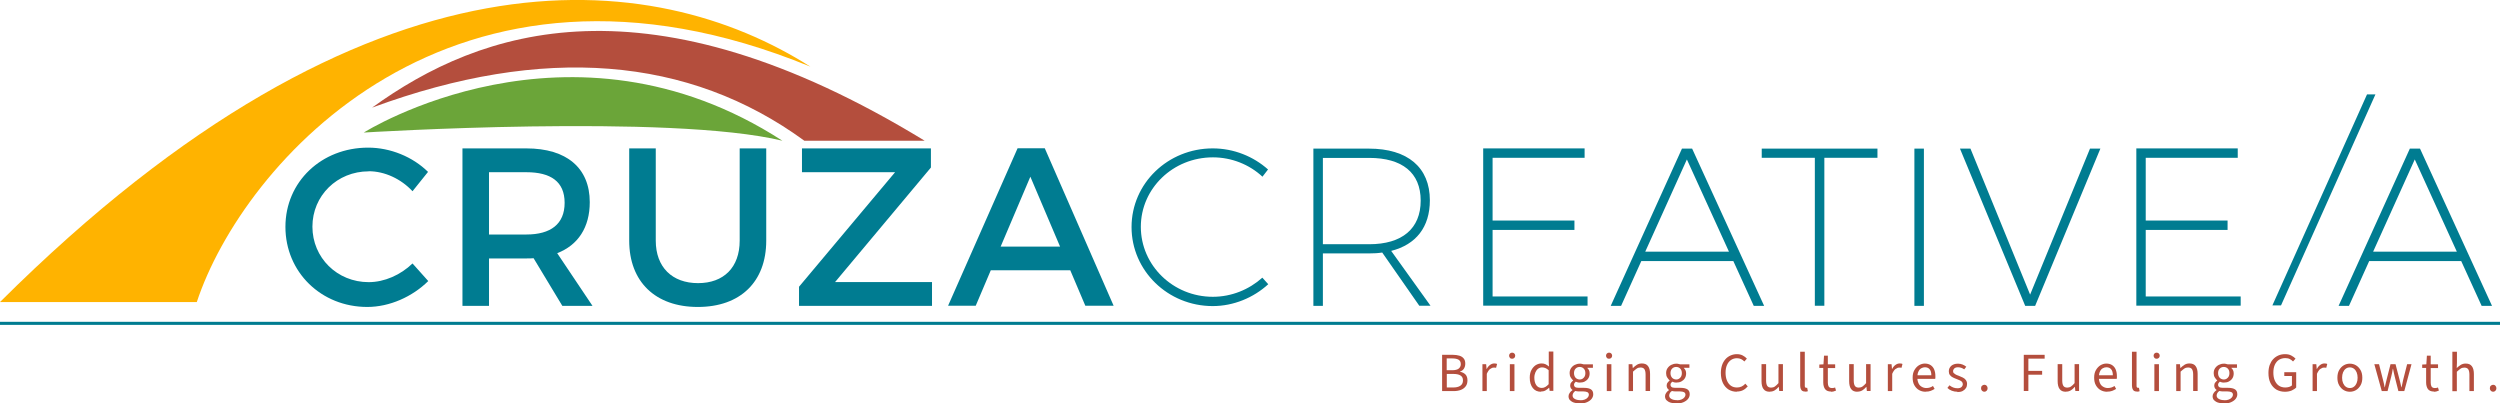 <?xml version="1.0" encoding="UTF-8"?> <svg xmlns="http://www.w3.org/2000/svg" id="Website_Header" version="1.1" viewBox="0 0 228.78 36.92"><defs><style> .st0 { fill: #b44e3d; } .st1 { fill: #007c91; } .st2 { fill: #ffb300; } .st3 { fill: #6ba539; } .st4 { fill: none; stroke: #007c91; stroke-miterlimit: 10; stroke-width: .28px; } </style></defs><g><path class="st1" d="M33.74,15.68c-2.88,0-5.15,2.22-5.15,5.06s2.26,5.08,5.15,5.08c1.44,0,2.92-.66,4.01-1.71l1.44,1.61c-1.46,1.44-3.54,2.37-5.58,2.37-4.22,0-7.49-3.19-7.49-7.33s3.31-7.25,7.57-7.25c2.04,0,4.08.84,5.48,2.22l-1.42,1.77c-1.05-1.13-2.55-1.83-4.01-1.83Z"></path><path class="st1" d="M51.46,27.99l-2.63-4.36c-.21.02-.43.02-.66.02h-3.42v4.34h-2.43v-14.41h5.85c3.68,0,5.8,1.79,5.8,4.92,0,2.31-1.07,3.93-2.98,4.67l3.23,4.82h-2.76ZM48.17,21.46c2.22,0,3.5-.95,3.5-2.9s-1.28-2.8-3.5-2.8h-3.42v5.7h3.42Z"></path><path class="st1" d="M63.88,25.91c2.35,0,3.81-1.44,3.81-3.89v-8.44h2.43v8.44c0,3.77-2.37,6.07-6.26,6.07s-6.28-2.31-6.28-6.07v-8.44h2.43v8.44c0,2.43,1.5,3.89,3.87,3.89Z"></path><path class="st1" d="M85.19,13.58v1.75l-8.77,10.48h8.87v2.18h-12.17v-1.75l8.79-10.48h-8.52v-2.18h11.79Z"></path><path class="st1" d="M97.94,24.73h-7.27l-1.38,3.25h-2.53l6.36-14.41h2.49l6.3,14.41h-2.59l-1.38-3.25ZM97.01,22.57l-2.72-6.4-2.72,6.4h5.43Z"></path><path class="st1" d="M110.99,14.4c-3.64,0-6.59,2.84-6.59,6.36s2.94,6.4,6.59,6.4c1.71,0,3.31-.66,4.53-1.75l.54.6c-1.34,1.23-3.17,2-5.08,2-4.1,0-7.43-3.23-7.43-7.23s3.33-7.2,7.43-7.2c1.93,0,3.73.74,5.06,1.93l-.51.66c-1.19-1.11-2.82-1.77-4.53-1.77Z"></path><path class="st1" d="M129.89,27.99l-3.4-4.88c-.39.06-.78.08-1.21.08h-4.22v4.8h-.87v-14.39h5.08c3.56,0,5.58,1.73,5.58,4.73,0,2.45-1.26,4.05-3.54,4.63l3.6,5.02h-1.03ZM125.3,22.35c3,0,4.71-1.42,4.71-3.99s-1.71-3.91-4.71-3.91h-4.24v7.9h4.24Z"></path><path class="st1" d="M145.01,13.6v.84h-8.42v5.74h7.49v.86h-7.49v6.09h8.69v.84h-9.55v-14.39h9.28Z"></path><path class="st1" d="M158.62,23.89h-8.42l-1.85,4.1h-.95l6.52-14.39h.93l6.59,14.39h-.95l-1.87-4.1ZM158.22,23.03l-3.85-8.44-3.81,8.44h7.66Z"></path><path class="st1" d="M171.81,13.6v.84h-4.86v13.54h-.87v-13.54h-4.86v-.84h10.58Z"></path><path class="st1" d="M176.06,13.6v14.39h-.87v-14.39h.87Z"></path><path class="st1" d="M180.32,13.6l5.46,13.36,5.48-13.36h.95l-5.97,14.39h-.91l-5.97-14.39h.97Z"></path><path class="st1" d="M204.78,13.6v.84h-8.42v5.74h7.49v.86h-7.49v6.09h8.69v.84h-9.55v-14.39h9.28Z"></path><path class="st1" d="M225.23,23.89h-8.42l-1.85,4.1h-.95l6.52-14.39h.93l6.59,14.39h-.95l-1.87-4.1ZM224.83,23.03l-3.85-8.44-3.81,8.44h7.66Z"></path></g><path class="st1" d="M217.38,8.64l-8.64,19.31h-.79l8.66-19.31h.77Z"></path><path class="st2" d="M0,27.64h18.01C22.13,15.14,41.31-7.38,74.16,6.1,59.94-2.94,34.06-6.27,0,27.64Z"></path><path class="st0" d="M84.63,12.88h-11.02c-10.57-7.72-23.85-8.83-39.56-3.03,9.96-7.2,25.18-12.47,50.57,3.03Z"></path><path class="st3" d="M33.29,12.13s18.8-11.89,38.31.75c-10.26-2.49-38.31-.75-38.31-.75Z"></path><line class="st4" y1="29.59" x2="228.78" y2="29.59"></line><g><path class="st0" d="M131.97,35.79v-3.32h.99c.22,0,.42.03.59.08.17.05.31.14.4.26.1.12.14.28.14.47,0,.17-.04.32-.12.45-.08.13-.2.22-.36.27v.02c.21.04.37.12.5.25.12.13.18.31.18.53s-.05.41-.16.55c-.11.15-.25.25-.44.33-.19.07-.41.11-.66.11h-1.06ZM132.39,33.88h.49c.28,0,.49-.05.61-.15s.19-.23.19-.4c0-.2-.07-.33-.2-.41-.13-.08-.33-.12-.58-.12h-.51v1.08ZM132.39,35.46h.58c.29,0,.51-.05.67-.16.16-.11.24-.27.24-.49,0-.21-.08-.36-.23-.45-.16-.1-.38-.14-.67-.14h-.58v1.25Z"></path><path class="st0" d="M135.66,35.79v-2.46h.34l.04.44h.01c.08-.16.18-.28.3-.37s.25-.14.39-.14c.05,0,.1,0,.14.01.04,0,.08.02.12.04l-.09.35s-.07-.02-.1-.02c-.03,0-.07,0-.12,0-.1,0-.21.04-.33.13-.11.08-.21.23-.3.44v1.58h-.42Z"></path><path class="st0" d="M138.38,32.83c-.08,0-.15-.02-.2-.08-.05-.05-.08-.12-.08-.2s.03-.15.08-.2c.05-.05.12-.08.2-.08s.15.03.2.08c.05.05.08.12.08.2s-.03.15-.08.2c-.05.05-.12.08-.2.08ZM138.17,35.79v-2.46h.42v2.46h-.42Z"></path><path class="st0" d="M141.01,35.85c-.31,0-.56-.11-.74-.34s-.28-.54-.28-.95c0-.27.05-.5.15-.69s.23-.34.39-.45c.16-.1.34-.16.53-.16.15,0,.27.02.37.07s.21.12.32.21l-.02-.42v-.95h.42v3.6h-.34l-.04-.29h-.01c-.09.09-.21.18-.33.25s-.26.1-.41.1ZM141.1,35.5c.11,0,.22-.03.32-.09.1-.06.2-.14.3-.25v-1.28c-.1-.09-.2-.16-.3-.2s-.2-.06-.3-.06c-.13,0-.25.04-.36.12s-.19.19-.25.33c-.06.14-.1.3-.1.49,0,.29.06.52.18.69.12.17.29.25.5.25Z"></path><path class="st0" d="M144.56,36.92c-.2,0-.38-.03-.53-.08s-.27-.13-.36-.22-.13-.22-.13-.36c0-.1.03-.2.1-.3.06-.1.15-.18.26-.26v-.02c-.06-.04-.11-.09-.15-.16-.04-.07-.06-.15-.06-.24,0-.1.03-.2.09-.27.06-.08.12-.14.18-.18v-.02c-.08-.07-.15-.16-.22-.27-.07-.11-.1-.24-.1-.39,0-.18.04-.33.13-.46s.2-.23.34-.3.29-.11.46-.11c.07,0,.13,0,.19.02s.11.03.16.04h.85v.32h-.51v.02c.06.05.11.12.15.2.04.08.06.18.06.29,0,.17-.04.33-.12.45-.08.13-.19.22-.32.29-.13.07-.29.1-.46.1-.06,0-.12,0-.19-.02-.06-.02-.12-.04-.18-.06-.04.04-.08.08-.11.12-.03.04-.05.1-.05.17,0,.08.03.14.09.19.06.05.18.08.34.08h.48c.29,0,.5.05.64.14.14.09.21.24.21.45,0,.15-.05.29-.15.42-.1.13-.25.23-.43.31-.19.08-.41.12-.66.12ZM144.62,36.63c.16,0,.29-.02.41-.07.12-.05.21-.11.27-.19.07-.08.1-.16.1-.24,0-.11-.04-.19-.13-.24-.09-.04-.21-.07-.37-.07h-.42s-.1,0-.15-.01-.11-.02-.17-.03c-.09.06-.16.13-.19.2s-.06.14-.06.21c0,.13.06.24.19.31.13.08.3.12.52.12ZM144.56,34.73c.09,0,.18-.02.26-.07s.14-.12.19-.2c.05-.09.07-.19.07-.31,0-.18-.05-.32-.15-.42-.1-.1-.22-.15-.37-.15s-.27.05-.37.15c-.1.1-.15.24-.15.42,0,.12.02.22.07.31.05.09.11.16.19.2s.17.07.26.07Z"></path><path class="st0" d="M147.25,32.83c-.08,0-.15-.02-.2-.08-.05-.05-.08-.12-.08-.2s.03-.15.08-.2c.05-.05.12-.08.2-.08s.15.03.2.08c.05.05.08.12.08.2s-.03.15-.08.2c-.05.05-.12.08-.2.08ZM147.04,35.79v-2.46h.42v2.46h-.42Z"></path><path class="st0" d="M149.04,35.79v-2.46h.34l.04.35h.01c.12-.12.24-.22.37-.3.13-.08.28-.12.45-.12.26,0,.45.08.57.25.12.16.18.4.18.71v1.56h-.41v-1.5c0-.23-.04-.4-.11-.5-.07-.1-.19-.15-.36-.15-.12,0-.24.03-.34.1s-.21.16-.34.28v1.78h-.42Z"></path><path class="st0" d="M153.39,36.92c-.2,0-.38-.03-.53-.08s-.27-.13-.36-.22-.13-.22-.13-.36c0-.1.03-.2.1-.3.06-.1.15-.18.26-.26v-.02c-.06-.04-.11-.09-.15-.16-.04-.07-.06-.15-.06-.24,0-.1.03-.2.09-.27.06-.08.12-.14.18-.18v-.02c-.08-.07-.15-.16-.22-.27-.07-.11-.1-.24-.1-.39,0-.18.04-.33.13-.46s.2-.23.34-.3.29-.11.46-.11c.07,0,.13,0,.19.02s.11.03.16.04h.85v.32h-.51v.02c.06.05.11.12.15.2.04.08.06.18.06.29,0,.17-.04.33-.12.45-.08.13-.19.22-.32.29-.13.07-.29.1-.46.1-.06,0-.12,0-.19-.02-.06-.02-.12-.04-.18-.06-.04.04-.08.08-.11.12-.03.04-.05.1-.05.17,0,.08.03.14.09.19.06.05.18.08.34.08h.48c.29,0,.5.05.64.14.14.09.21.24.21.45,0,.15-.05.29-.15.42-.1.13-.25.23-.43.31-.19.08-.41.12-.66.12ZM153.46,36.63c.16,0,.29-.02.41-.07.12-.05.21-.11.27-.19.07-.08.1-.16.1-.24,0-.11-.04-.19-.13-.24-.09-.04-.21-.07-.37-.07h-.42s-.1,0-.15-.01-.11-.02-.17-.03c-.09.06-.16.13-.19.2s-.06.14-.06.21c0,.13.06.24.19.31.13.08.3.12.52.12ZM153.39,34.73c.09,0,.18-.02.26-.07s.14-.12.19-.2c.05-.09.07-.19.07-.31,0-.18-.05-.32-.15-.42-.1-.1-.22-.15-.37-.15s-.27.05-.37.15c-.1.1-.15.24-.15.42,0,.12.02.22.07.31.05.09.11.16.19.2s.17.07.26.07Z"></path><path class="st0" d="M158.94,35.85c-.28,0-.53-.07-.75-.2-.22-.14-.39-.33-.52-.59-.12-.26-.19-.56-.19-.93,0-.27.04-.51.11-.72.07-.21.18-.39.31-.54.13-.15.29-.26.47-.34.18-.08.37-.12.58-.12.2,0,.38.04.53.12.16.08.28.18.38.29l-.23.26c-.09-.09-.19-.17-.3-.22-.11-.05-.24-.08-.38-.08-.21,0-.39.06-.54.16-.16.11-.28.26-.37.46-.09.2-.13.44-.13.71s.04.52.13.72c.08.2.21.36.36.47.16.11.34.16.56.16.15,0,.29-.03.42-.09s.24-.15.34-.26l.22.25c-.13.15-.28.27-.44.35-.16.08-.35.12-.57.12Z"></path><path class="st0" d="M161.95,35.85c-.26,0-.45-.08-.57-.25-.12-.16-.18-.4-.18-.72v-1.56h.42v1.5c0,.23.04.4.11.5.07.1.19.15.35.15.12,0,.24-.03.34-.1s.21-.17.33-.31v-1.74h.41v2.46h-.34l-.04-.38h-.01c-.11.13-.23.24-.36.32-.13.08-.28.12-.45.12Z"></path><path class="st0" d="M165.18,35.83c-.1,0-.19-.02-.25-.06-.06-.04-.11-.1-.14-.19s-.05-.18-.05-.3v-3.09h.42v3.12c0,.07.01.11.04.14.02.02.05.04.09.04.01,0,.03,0,.04,0,.01,0,.03,0,.05,0l.06.31s-.06.02-.1.03-.08.01-.14.01Z"></path><path class="st0" d="M167.56,35.83c-.26,0-.44-.08-.55-.23-.1-.15-.16-.35-.16-.59v-1.34h-.36v-.31l.38-.02.05-.79h.35v.79h.67v.34h-.67v1.35c0,.15.03.26.08.35.06.08.15.13.3.13.04,0,.09,0,.14-.01.05,0,.09-.02.14-.05l.09.29c-.06.03-.14.06-.22.08s-.16.03-.25.03Z"></path><path class="st0" d="M169.97,35.85c-.26,0-.45-.08-.57-.25-.12-.16-.18-.4-.18-.72v-1.56h.42v1.5c0,.23.04.4.11.5.07.1.19.15.35.15.12,0,.24-.03.34-.1s.21-.17.33-.31v-1.74h.41v2.46h-.34l-.04-.38h-.01c-.11.13-.23.24-.36.32-.13.08-.28.12-.45.12Z"></path><path class="st0" d="M172.76,35.79v-2.46h.34l.04.44h.01c.08-.16.18-.28.3-.37s.25-.14.39-.14c.05,0,.1,0,.14.01.04,0,.08.02.12.04l-.09.35s-.07-.02-.1-.02c-.03,0-.07,0-.12,0-.1,0-.21.04-.33.13-.11.08-.21.23-.3.44v1.58h-.42Z"></path><path class="st0" d="M176.22,35.85c-.22,0-.42-.05-.6-.15-.18-.1-.32-.25-.43-.44s-.16-.42-.16-.7.05-.5.16-.69c.11-.19.25-.34.41-.44.17-.1.35-.16.54-.16.21,0,.39.05.53.14.15.1.26.23.33.4s.11.37.11.61c0,.04,0,.09,0,.13,0,.04,0,.08-.02.12h-1.77v-.33h1.42c0-.24-.05-.42-.15-.54-.1-.13-.25-.19-.44-.19-.11,0-.22.03-.33.09-.11.06-.2.16-.26.3-.07.14-.1.32-.1.55,0,.21.04.38.11.53s.17.25.3.32c.12.07.26.11.41.11.12,0,.23-.02.33-.05s.2-.08.28-.14l.15.27c-.11.07-.23.13-.36.18-.13.05-.28.07-.45.07Z"></path><path class="st0" d="M179.13,35.85c-.18,0-.35-.03-.51-.09-.16-.06-.3-.15-.41-.26l.19-.24c.11.09.22.15.34.2.12.05.25.07.4.07.16,0,.28-.04.36-.11.08-.08.12-.17.12-.27,0-.08-.03-.15-.08-.21s-.12-.1-.21-.14c-.08-.04-.17-.07-.27-.11-.12-.04-.24-.1-.35-.15s-.2-.13-.27-.22c-.07-.09-.1-.2-.1-.34,0-.2.07-.36.22-.5.15-.13.36-.2.62-.2.15,0,.29.03.42.08.13.05.24.12.34.2l-.19.24c-.09-.06-.18-.11-.27-.14s-.19-.05-.3-.05c-.15,0-.27.04-.34.11-.07.07-.11.15-.11.25,0,.07.02.14.07.18s.11.09.18.13.17.07.27.11c.13.05.25.1.37.16s.21.13.28.23.11.21.11.36c0,.13-.03.26-.1.37-.07.11-.17.2-.3.27-.13.07-.3.1-.49.1Z"></path><path class="st0" d="M181.59,35.85c-.08,0-.15-.03-.21-.09s-.09-.13-.09-.23c0-.1.03-.18.09-.23s.13-.09.21-.09.16.03.21.09c.06.06.09.14.09.23,0,.09-.03.17-.09.23-.06.06-.13.09-.21.09Z"></path><path class="st0" d="M185.2,35.79v-3.32h1.91v.35h-1.49v1.12h1.26v.35h-1.26v1.49h-.42Z"></path><path class="st0" d="M189.05,35.85c-.26,0-.45-.08-.57-.25-.12-.16-.18-.4-.18-.72v-1.56h.42v1.5c0,.23.04.4.11.5.07.1.19.15.35.15.12,0,.24-.03.34-.1s.21-.17.33-.31v-1.74h.41v2.46h-.34l-.04-.38h-.01c-.11.13-.23.24-.36.32-.13.08-.28.12-.45.12Z"></path><path class="st0" d="M192.83,35.85c-.22,0-.42-.05-.6-.15-.18-.1-.32-.25-.43-.44s-.16-.42-.16-.7.05-.5.16-.69c.11-.19.25-.34.41-.44.17-.1.35-.16.54-.16.21,0,.39.05.53.14.15.1.26.23.33.4s.11.37.11.61c0,.04,0,.09,0,.13,0,.04,0,.08-.02.12h-1.77v-.33h1.42c0-.24-.05-.42-.15-.54-.1-.13-.25-.19-.44-.19-.11,0-.22.03-.33.09-.11.06-.2.16-.26.3-.07.14-.1.32-.1.55,0,.21.04.38.11.53s.17.25.3.32c.12.07.26.11.41.11.12,0,.23-.02.33-.05s.2-.08.28-.14l.15.27c-.11.07-.23.13-.36.18-.13.05-.28.07-.45.07Z"></path><path class="st0" d="M195.54,35.83c-.1,0-.19-.02-.25-.06-.06-.04-.11-.1-.14-.19s-.05-.18-.05-.3v-3.09h.42v3.12c0,.07.01.11.04.14.02.02.05.04.09.04.01,0,.03,0,.04,0,.01,0,.03,0,.05,0l.06.31s-.06.02-.1.03-.08.01-.14.01Z"></path><path class="st0" d="M197.36,32.83c-.08,0-.15-.02-.2-.08-.05-.05-.08-.12-.08-.2s.03-.15.08-.2c.05-.05.12-.08.2-.08s.15.03.2.08c.05.05.08.12.08.2s-.03.15-.08.2c-.05.05-.12.08-.2.08ZM197.15,35.79v-2.46h.42v2.46h-.42Z"></path><path class="st0" d="M199.15,35.79v-2.46h.34l.04.35h.01c.12-.12.24-.22.37-.3.13-.08.28-.12.45-.12.26,0,.45.08.57.25.12.16.18.4.18.71v1.56h-.41v-1.5c0-.23-.04-.4-.11-.5-.07-.1-.19-.15-.36-.15-.12,0-.24.03-.34.1s-.21.16-.34.28v1.78h-.42Z"></path><path class="st0" d="M203.5,36.92c-.2,0-.38-.03-.53-.08s-.27-.13-.36-.22-.13-.22-.13-.36c0-.1.03-.2.1-.3.06-.1.15-.18.26-.26v-.02c-.06-.04-.11-.09-.15-.16-.04-.07-.06-.15-.06-.24,0-.1.03-.2.09-.27.06-.08.12-.14.18-.18v-.02c-.08-.07-.15-.16-.22-.27-.07-.11-.1-.24-.1-.39,0-.18.04-.33.13-.46s.2-.23.34-.3.29-.11.46-.11c.07,0,.13,0,.19.02s.11.03.16.04h.85v.32h-.51v.02c.06.05.11.12.15.2.04.08.06.18.06.29,0,.17-.04.33-.12.45-.08.13-.19.22-.32.29-.13.07-.29.1-.46.1-.06,0-.12,0-.19-.02-.06-.02-.12-.04-.18-.06-.04.04-.08.08-.11.12-.03.04-.05.1-.05.17,0,.08.03.14.09.19.06.05.18.08.34.08h.48c.29,0,.5.05.64.14.14.09.21.24.21.45,0,.15-.05.29-.15.42-.1.13-.25.23-.43.31-.19.08-.41.12-.66.12ZM203.56,36.63c.16,0,.29-.02.41-.07.12-.05.21-.11.27-.19.07-.08.1-.16.1-.24,0-.11-.04-.19-.13-.24-.09-.04-.21-.07-.37-.07h-.42s-.1,0-.15-.01-.11-.02-.17-.03c-.09.06-.16.13-.19.2s-.06.14-.06.21c0,.13.06.24.19.31.13.08.3.12.52.12ZM203.5,34.73c.09,0,.18-.02.26-.07s.14-.12.19-.2c.05-.09.07-.19.07-.31,0-.18-.05-.32-.15-.42-.1-.1-.22-.15-.37-.15s-.27.05-.37.15c-.1.1-.15.24-.15.42,0,.12.02.22.07.31.05.09.11.16.19.2s.17.07.26.07Z"></path><path class="st0" d="M209.09,35.85c-.29,0-.55-.07-.78-.2-.22-.14-.4-.33-.53-.59-.13-.26-.19-.56-.19-.93,0-.27.04-.51.11-.72.08-.21.18-.39.32-.54.14-.15.3-.26.48-.34s.39-.12.61-.12c.23,0,.42.04.58.13.16.08.28.18.38.28l-.23.26c-.08-.09-.18-.16-.29-.22-.11-.06-.25-.09-.42-.09-.22,0-.42.06-.58.16s-.29.26-.38.46c-.09.2-.13.44-.13.71s.04.52.13.72.21.36.37.47c.16.11.36.17.6.17.12,0,.23-.02.34-.05.11-.04.19-.08.26-.14v-.86h-.7v-.35h1.09v1.4c-.1.11-.25.2-.42.28-.18.07-.38.11-.6.11Z"></path><path class="st0" d="M211.63,35.79v-2.46h.34l.04.44h.01c.08-.16.18-.28.3-.37s.25-.14.39-.14c.05,0,.1,0,.14.01.04,0,.08.02.12.04l-.09.35s-.07-.02-.1-.02c-.03,0-.07,0-.12,0-.1,0-.21.04-.33.13-.11.08-.21.23-.3.44v1.58h-.42Z"></path><path class="st0" d="M215.04,35.85c-.2,0-.39-.05-.56-.15-.17-.1-.31-.25-.42-.44s-.16-.42-.16-.69.05-.51.16-.7c.11-.19.25-.34.42-.44.17-.1.36-.15.56-.15s.39.05.56.15.31.25.42.44c.11.19.16.43.16.7s-.05.5-.16.69c-.11.19-.25.34-.42.44s-.36.15-.56.15ZM215.04,35.51c.14,0,.27-.04.37-.12.11-.08.19-.19.25-.33.06-.14.09-.31.09-.49s-.03-.35-.09-.5c-.06-.14-.14-.25-.25-.33-.11-.08-.23-.12-.37-.12s-.27.04-.37.12c-.11.08-.19.19-.25.33-.06.14-.09.31-.09.5s.03.35.09.49c.06.14.14.25.25.33.11.08.23.12.37.12Z"></path><path class="st0" d="M217.96,35.79l-.68-2.46h.43l.36,1.42c.03.11.05.22.08.33.02.11.04.23.07.36h.02c.03-.13.05-.25.08-.36s.05-.22.08-.33l.36-1.42h.46l.37,1.42c.03.11.06.22.08.33s.05.23.08.36h.02c.03-.13.05-.25.08-.36.02-.11.05-.22.07-.33l.36-1.42h.4l-.66,2.46h-.54l-.33-1.31c-.03-.11-.05-.23-.08-.34-.03-.11-.05-.24-.08-.39h-.02c-.02.14-.05.27-.07.39-.03.11-.05.23-.08.34l-.33,1.31h-.52Z"></path><path class="st0" d="M222.73,35.83c-.26,0-.44-.08-.55-.23-.1-.15-.16-.35-.16-.59v-1.34h-.36v-.31l.38-.02.05-.79h.35v.79h.67v.34h-.67v1.35c0,.15.03.26.08.35.06.08.15.13.3.13.04,0,.09,0,.14-.01.05,0,.09-.02.14-.05l.09.29c-.06.03-.14.06-.22.08s-.16.03-.25.03Z"></path><path class="st0" d="M224.42,35.79v-3.6h.42v.98l-.02.51c.12-.11.24-.21.37-.29s.28-.12.45-.12c.26,0,.45.08.57.25.12.16.18.4.18.71v1.56h-.41v-1.5c0-.23-.04-.4-.11-.5-.07-.1-.19-.15-.36-.15-.12,0-.24.03-.34.1s-.21.16-.34.28v1.78h-.42Z"></path><path class="st0" d="M228.15,35.85c-.08,0-.15-.03-.21-.09s-.09-.13-.09-.23c0-.1.03-.18.09-.23s.13-.09.21-.09.16.03.21.09c.06.06.09.14.09.23,0,.09-.03.17-.09.23-.06.06-.13.09-.21.09Z"></path></g></svg> 